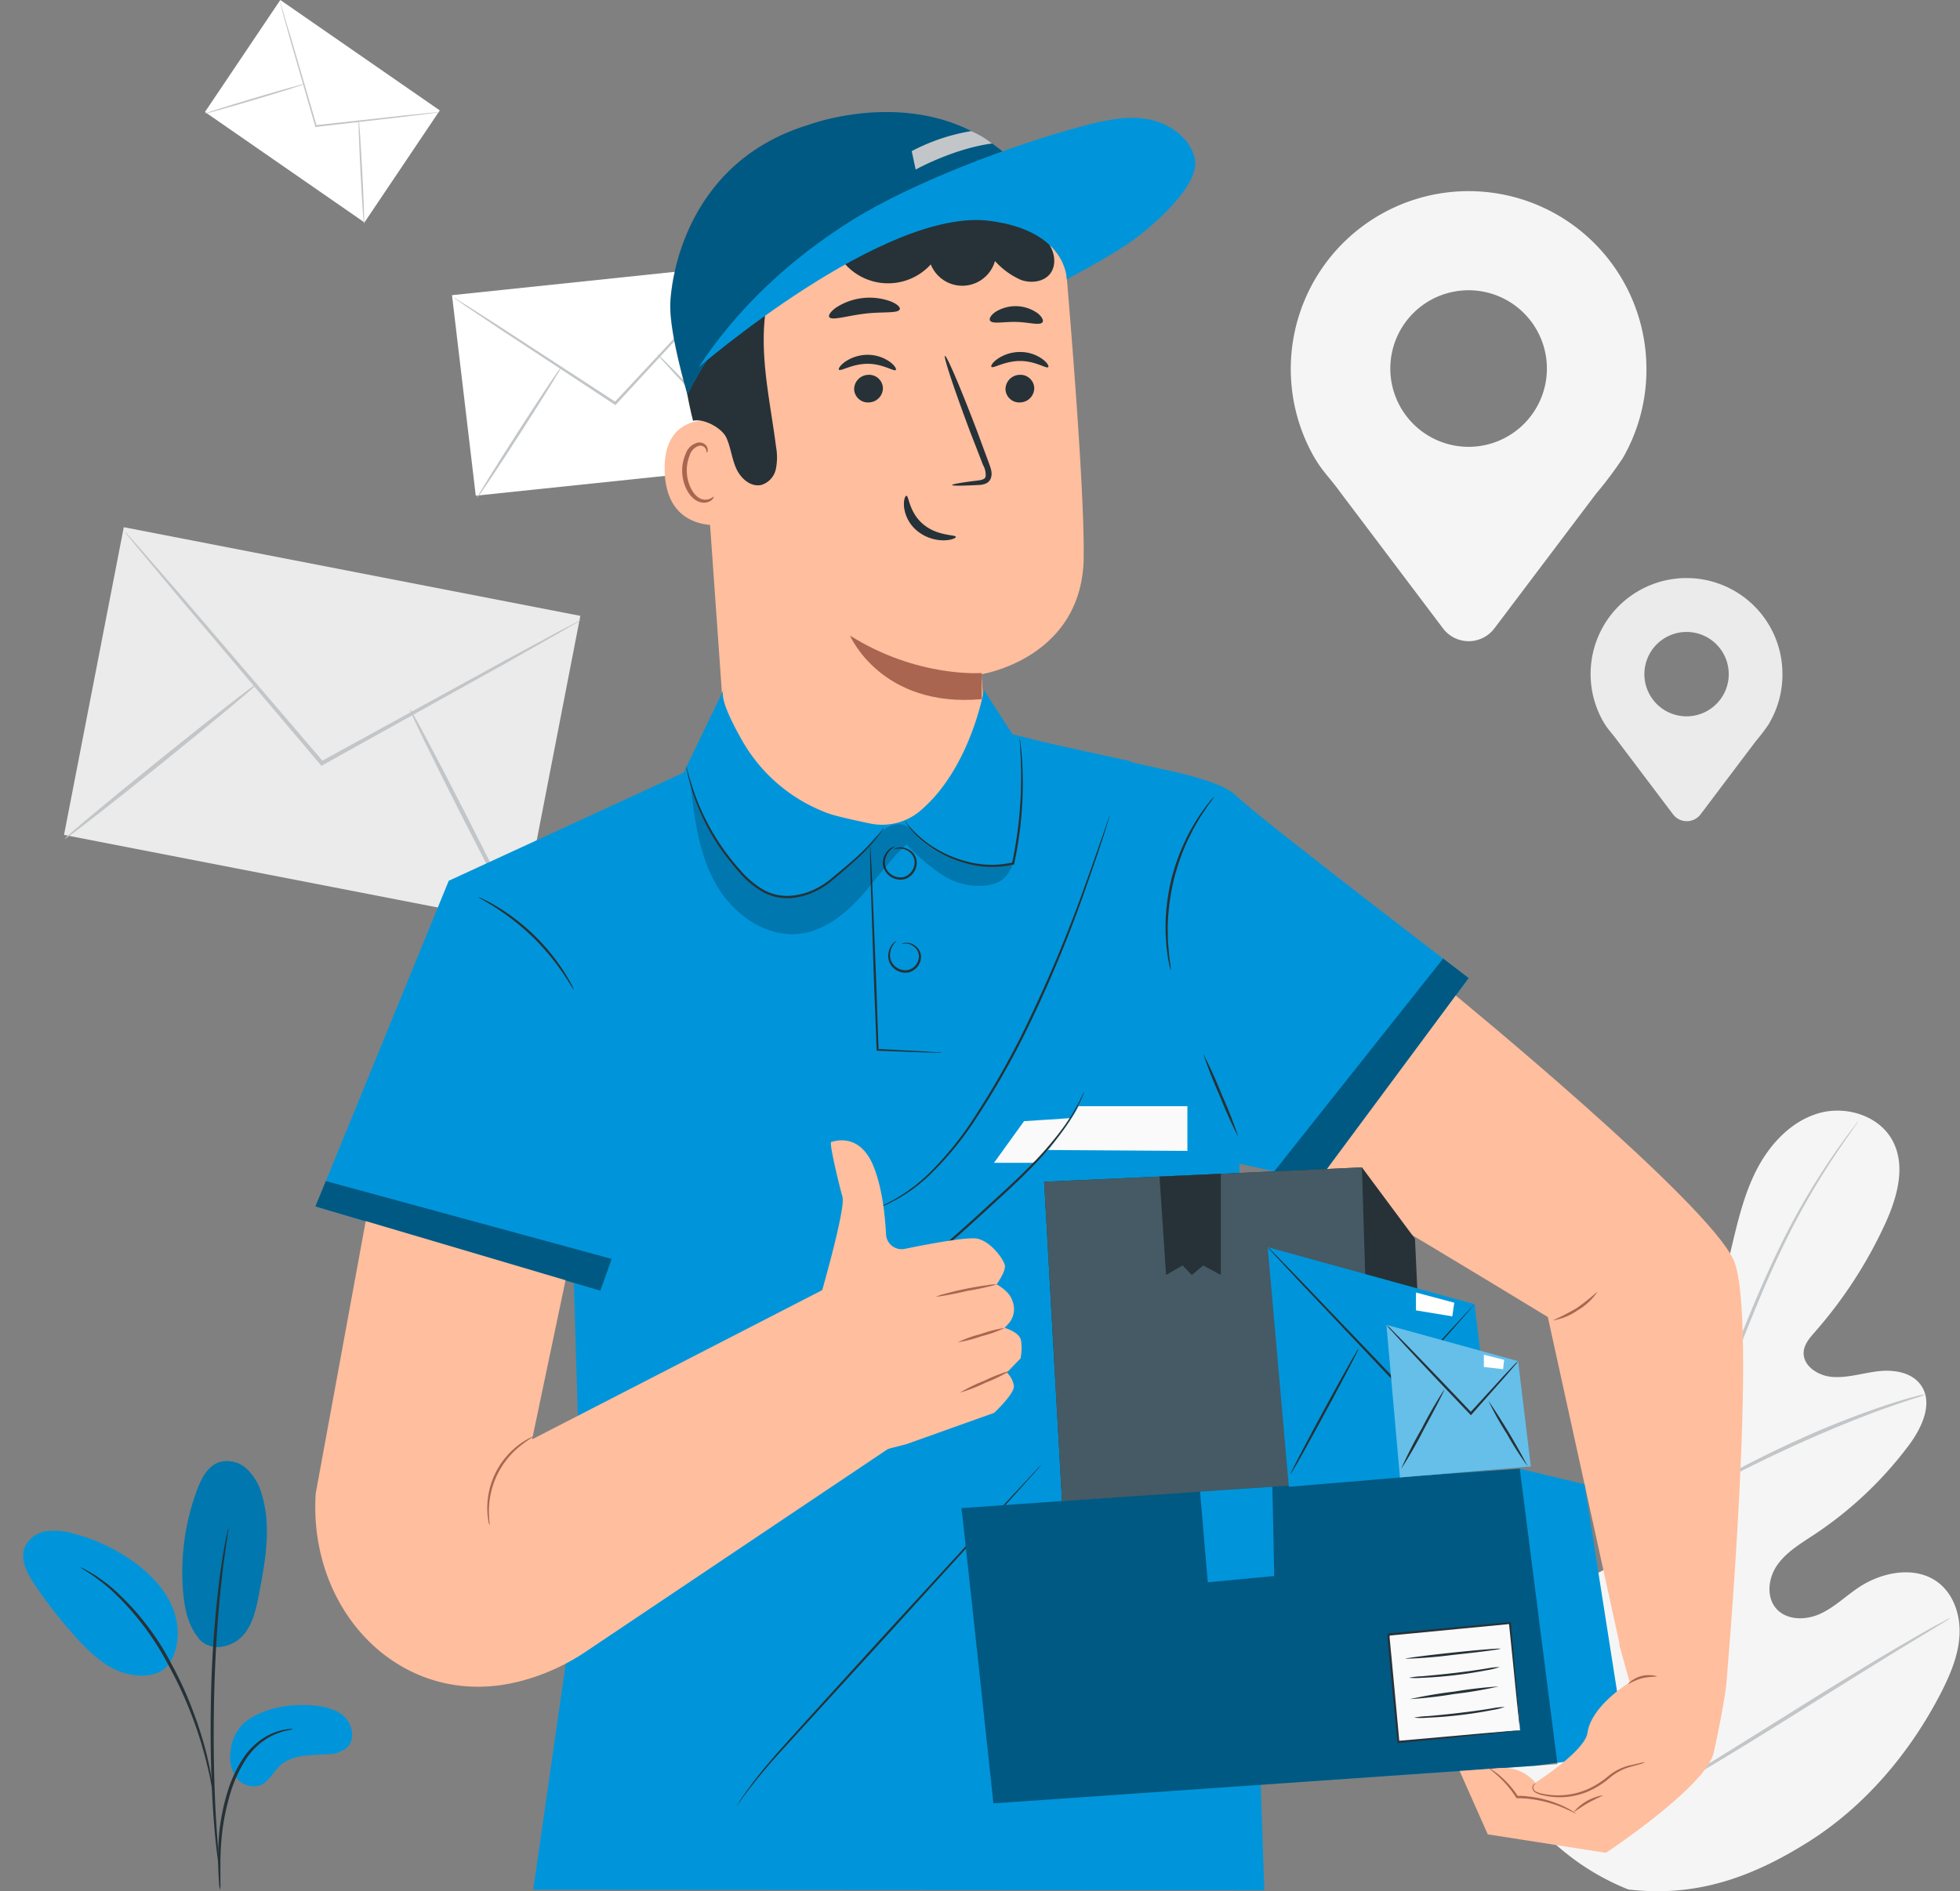
<svg width="456" height="440" fill="none" xmlns="http://www.w3.org/2000/svg"><rect width="100%" height="100%" fill="#808080" stroke="none"/><path d="M378.937 439.632c-27.217-10.783-39.707-39.812-45.234-67.248-.926-4.579-2.56-9.252-1.342-13.749 1.217-4.496 5.61-8.42 10.127-7.473 3.757.791 6.161 4.361 8.815 7.161a27.302 27.302 0 0013.073 7.65c3.248.822 7.047.885 9.524-1.364 3.414-3.122 2.591-8.618 1.488-13.135l-6.151-25.229c-1.103-4.507-2.207-9.118-1.822-13.749.385-4.632 2.55-9.368 6.568-11.564 4.017-2.196 9.909-1.041 11.865 3.206.823 1.748.895 3.747 1.468 5.589.572 1.842 1.936 3.716 3.84 3.82 1.905.104 3.435-1.613 4.476-3.258 3.58-5.662 5.35-12.292 6.921-18.839 1.572-6.546 3.029-13.218 6.079-19.192 3.049-5.975 7.972-11.314 14.353-13.219 6.38-1.905 14.228.458 17.371 6.422 3.143 5.964.968 13.333-1.853 19.443a103.725 103.725 0 01-16.257 24.979c-1.176 1.343-2.467 2.8-2.613 4.611-.27 3.237 3.3 5.558 6.505 5.839 3.633.323 7.213-.895 10.835-1.311 3.622-.417 7.806.229 9.93 3.237 2.945 4.163.229 9.939-2.821 14.009a88.614 88.614 0 01-22.076 20.816c-3.028 1.999-6.245 3.903-8.409 6.87-2.165 2.966-2.779 7.421-.406 10.221 2.373 2.799 6.775 2.831 10.106 1.363 3.331-1.467 5.995-4.101 9.024-6.141 5.652-3.82 13.77-5.298 19.026-.874 3.445 2.914 4.85 7.764 4.517 12.292-.333 4.528-2.144 8.774-4.163 12.792-7.223 14.082-17.736 26.572-30.954 34.898-13.218 8.327-26.25 12.927-41.81 11.096" fill="#F5F5F5"/><path d="M381.913 420.897a415.9 415.9 0 015.735-47.409 936.705 936.705 0 012.144-12.355c.708-4.049 1.416-8.066 2.352-11.959a206.828 206.828 0 016.641-22.034c2.446-6.901 5.027-13.364 7.483-19.39 2.457-6.027 4.871-11.595 7.286-16.581a163.944 163.944 0 0113.114-22.648 143.052 143.052 0 014.164-5.766c.478-.611.853-1.1 1.124-1.468.119-.175.259-.336.416-.478-.099.189-.214.37-.343.541l-1.041 1.509c-.937 1.332-2.321 3.289-4.028 5.849a176.078 176.078 0 00-12.844 22.732c-2.363 4.985-4.736 10.554-7.171 16.58-2.436 6.026-4.975 12.49-7.4 19.401a210.05 210.05 0 00-6.568 21.982c-.926 3.872-1.624 7.858-2.331 11.918-.708 4.059-1.416 8.18-2.134 12.344a423.212 423.212 0 00-5.787 47.305" fill="#C3C6C8"/><path d="M392.374 349.091a9.053 9.053 0 01-.906-1.832c-.53-1.186-1.249-2.935-2.081-5.11-1.707-4.351-3.862-10.409-6.245-17.153-2.384-6.745-4.58-12.761-6.339-17.07a290.762 290.762 0 00-2.133-5.089 8.579 8.579 0 01-.708-1.905c.41.547.759 1.137 1.041 1.759.614 1.155 1.426 2.862 2.383 4.996 1.915 4.267 4.247 10.294 6.599 17.018 2.352 6.723 4.371 12.645 5.964 17.225l1.842 5.204c.262.63.457 1.286.583 1.957zm55.528-24.668c-.724.351-1.481.629-2.259.833-1.457.479-3.57 1.176-6.162 2.082-5.204 1.832-12.25 4.621-19.921 8.045-7.671 3.425-14.478 6.828-19.328 9.43-2.435 1.291-4.382 2.384-5.724 3.123a13.55 13.55 0 01-2.134 1.103 12.556 12.556 0 011.957-1.384c1.301-.844 3.205-2.02 5.61-3.373 4.788-2.747 11.574-6.245 19.265-9.69a209.147 209.147 0 0120.088-7.837 101.702 101.702 0 016.245-1.853 12.05 12.05 0 012.363-.479zm-65.53 95.235a3.52 3.52 0 01-.562-.614l-1.489-1.863a220.897 220.897 0 01-5.287-7.025c-4.382-5.995-10.169-14.468-16.435-23.887-6.265-9.42-11.979-17.944-16.226-24.022l-5.058-7.182c-.552-.78-1.041-1.426-1.364-1.957-.323-.53-.458-.697-.427-.718.032-.021.209.188.562.614l1.489 1.863c1.29 1.624 3.122 4.028 5.287 7.026 4.382 5.995 10.169 14.457 16.445 23.887s11.97 17.943 16.216 24.011l5.058 7.182 1.364 1.967c.302.448.458.698.427.718z" fill="#C3C6C8"/><path d="M453.689 376.464a3.24 3.24 0 01-.697.5l-2.082 1.28-7.629 4.642c-6.453 3.924-15.29 9.44-25.042 15.55-9.753 6.11-18.662 11.553-25.188 15.342a337.076 337.076 0 01-7.775 4.402l-2.144 1.145a3.202 3.202 0 01-.781.344 3.24 3.24 0 01.697-.5l2.082-1.28 7.629-4.642c6.453-3.924 15.29-9.44 25.053-15.55 9.763-6.109 18.651-11.543 25.177-15.331 3.258-1.894 5.912-3.404 7.775-4.413l2.144-1.135c.242-.154.505-.273.781-.354z" fill="#C3C6C8"/><path d="M28.798 122.652l-13.903 71.593 106.219 20.628 13.903-71.593-106.22-20.628z" fill="#EBEBEB"/><path d="M135.188 144.206a6.802 6.802 0 01-1.176.759l-3.456 2.02-12.833 7.285-42.6 23.71-.344.188-.26-.302-.636-.739-31.911-37.74-9.586-11.501-2.57-3.123a6.82 6.82 0 01-.844-1.145c.358.319.689.667.989 1.041l2.717 3.039 9.825 11.303 32.13 37.532.635.739-.614-.114 42.736-23.45 12.979-6.994 3.549-1.853a7.514 7.514 0 011.27-.655z" fill="#C3C6C8"/><path d="M15.066 195.175c-.177-.219 9.722-8.473 22.097-18.454 12.375-9.982 22.544-17.902 22.71-17.694.167.208-9.72 8.472-22.096 18.454-12.375 9.981-22.544 17.881-22.71 17.694zm80.289-30.184c.24-.125 6.245 11.157 13.395 25.177 7.151 14.02 12.771 25.511 12.49 25.636-.281.124-6.245-11.148-13.405-25.188-7.161-14.041-12.72-25.5-12.48-25.625z" fill="#C3C6C8"/><path d="M177.83 108.297l-67.143 7.026-5.527-46.65 67.143-7.036 5.527 46.66z" fill="#fff"/><path d="M172.584 62.137c-.158.249-.343.48-.552.687l-1.665 1.884-6.245 6.859-20.765 22.502-.166.188-.219-.146-.52-.333c-10.221-6.745-19.484-12.833-26.25-17.288l-7.92-5.308-2.082-1.468a4.616 4.616 0 01-.718-.541c.273.12.535.267.781.437l2.196 1.374c1.956 1.239 4.683 2.987 8.024 5.131l26.344 17.132.52.333h-.385c8.16-8.722 15.518-16.653 20.899-22.367l6.37-6.713c.729-.75 1.312-1.353 1.759-1.801.183-.203.382-.39.594-.562z" fill="#C3C6C8"/><path d="M110.967 115.864c-.145-.094 4.164-7.026 9.586-15.467 5.423-8.44 9.951-15.206 10.096-15.102.146.104-4.163 7.015-9.586 15.467-5.422 8.451-9.96 15.196-10.096 15.102zm41.935-33.494c.125-.114 5.86 5.704 12.823 13.01 6.963 7.307 12.49 13.334 12.386 13.448-.104.115-5.86-5.704-12.823-13.01-6.963-7.307-12.511-13.323-12.386-13.447z" fill="#C3C6C8"/><path d="M84.791 51.75L47.686 26.051 65.213 0l37.106 25.687L84.791 51.75z" fill="#fff"/><path d="M102.224 26.083c-.189.06-.385.098-.583.115l-1.665.229-6.14.76-20.338 2.352h-.167v-.157c0-.135-.073-.27-.114-.405L67.388 8.795c-.708-2.56-1.29-4.642-1.696-6.14L65.244.988a2.849 2.849 0 01-.125-.593 3.4 3.4 0 01.208.562c.125.416.302.968.51 1.655.448 1.478 1.041 3.549 1.832 6.088 1.52 5.204 3.601 12.313 5.891 20.171l.115.396-.209-.146 20.338-2.238 6.162-.624 1.675-.146c.194-.024.389-.035.583-.03z" fill="#C3C6C8"/><path d="M47.592 26.447c0-.104 5.204-1.748 11.595-3.653 6.39-1.905 11.678-3.372 11.709-3.268.031.104-5.204 1.759-11.605 3.663-6.401 1.905-11.668 3.373-11.7 3.258zm35.856 1.343c.115 0 .479 5.443.833 12.178.354 6.734.53 12.208.416 12.219-.114.01-.489-5.444-.832-12.178-.344-6.734-.531-12.22-.417-12.22z" fill="#C3C6C8"/><path d="M383.048 85.94a41.37 41.37 0 00-33.374-40.69 41.37 41.37 0 00-46.315 24.987 41.37 41.37 0 002.668 36.603l.115.156c1.582 2.675 3.57 4.59 5.578 7.4l24.012 31.818a7.488 7.488 0 005.964 2.963 7.487 7.487 0 005.964-2.963l23.627-31.297a89.667 89.667 0 006.005-7.962l.073-.063a41.18 41.18 0 005.683-20.952zm-41.373 18.017a18.218 18.218 0 01-17.864-21.768 18.21 18.21 0 0114.311-14.31 18.216 18.216 0 0121.768 17.864 18.214 18.214 0 01-18.215 18.214z" fill="#F5F5F5"/><path d="M414.689 156.945a22.305 22.305 0 00-8.703-17.829 22.324 22.324 0 00-28.426.994 22.314 22.314 0 00-4.358 28.107l.062.084c.854 1.436 1.926 2.477 3.008 3.986l12.959 17.163a4.011 4.011 0 003.21 1.603 4.021 4.021 0 003.211-1.603l12.74-16.882a47.776 47.776 0 003.247-4.288v-.063a22.144 22.144 0 003.05-11.272zm-22.315 9.711a9.81 9.81 0 01-9.061-6.066 9.817 9.817 0 0112.83-12.816 9.817 9.817 0 01-.01 18.138 9.813 9.813 0 01-3.759.744z" fill="#EBEBEB"/><path d="M162.281 80.81l6.848 97.004a30.252 30.252 0 009.56 19.993 30.252 30.252 0 0020.624 8.109 30.245 30.245 0 0030.184-32.266 2520.632 2520.632 0 00-1.155-16.788s23.491-3.653 23.782-27.134c.167-13.531-2.175-44.34-4.163-67.914a30.801 30.801 0 00-30.694-28.175h-14.228a43.452 43.452 0 00-40.758 47.17z" fill="#FFBE9D"/><path d="M228.363 156.571s-14.842 1.207-30.611-8.702c0 0 7.234 16.903 30.663 14.79l-.052-6.088z" fill="#AA6550"/><path d="M240.623 90.24a3.35 3.35 0 01-3.237 3.382 3.201 3.201 0 01-3.135-1.79 3.186 3.186 0 01-.32-1.229 3.362 3.362 0 013.226-3.393 3.215 3.215 0 013.466 3.03zm3.248-4.83c-.416.437-2.956-1.437-6.557-1.426-3.601.01-6.245 1.81-6.651 1.374-.187-.198.24-1.041 1.384-1.832a9.212 9.212 0 015.319-1.634 8.763 8.763 0 015.204 1.686c1.135.853 1.509 1.644 1.301 1.832zm-38.458 4.83a3.35 3.35 0 01-3.237 3.382 3.208 3.208 0 01-3.456-3.019 3.364 3.364 0 013.237-3.393 3.217 3.217 0 013.456 3.03zm2.997-4.164c-.416.437-2.966-1.447-6.567-1.437-3.601.01-6.245 1.822-6.651 1.374-.187-.197.229-.978 1.384-1.821a9.369 9.369 0 015.319-1.645 8.972 8.972 0 015.204 1.687c1.135.863 1.509 1.654 1.311 1.842zm13.094 26.77c0-.208 2.227-.594 5.86-1.041.915-.104 1.79-.281 1.946-.916a4.654 4.654 0 00-.614-2.727 2087.31 2087.31 0 00-2.727-7.015c-3.778-9.992-6.526-18.204-6.12-18.35.406-.145 3.799 7.827 7.587 17.809.909 2.47 1.78 4.826 2.613 7.067.343 1.041.947 2.227.468 3.611a2.265 2.265 0 01-1.509 1.343 5.724 5.724 0 01-1.561.219c-3.664.187-5.933.208-5.943 0zm-10.617 2.498c.583 0 .594 3.882 3.945 6.661 3.352 2.779 7.515 2.352 7.546 2.893.063.25-.926.76-2.685.812a9.765 9.765 0 01-6.308-2.196 8.486 8.486 0 01-3.06-5.589c-.145-1.665.292-2.602.562-2.581zm-1.55-43.403c-.354 1.041-3.956.52-8.192 1.041-4.236.52-7.66 1.666-8.222.78-.25-.415.343-1.342 1.728-2.289a14.348 14.348 0 0112.489-1.384c1.614.624 2.353 1.415 2.197 1.852zm33.212 3.029c-.635.823-3.122 0-6.11-.073-2.987-.072-5.516.552-6.099-.301-.26-.417.135-1.239 1.249-2.02a8.827 8.827 0 019.836.313c1.051.832 1.405 1.738 1.124 2.081z" fill="#263238"/><path d="M170.244 98.43c-.406-.177-16.133-4.767-15.613 11.283.521 16.049 16.518 12.229 16.539 11.761.021-.468-.926-23.044-.926-23.044z" fill="#FFBE9D"/><path d="M166.018 115.552c-.073 0-.271.208-.739.437a2.815 2.815 0 01-2.082.114c-1.717-.572-3.226-3.216-3.403-6.109a9.367 9.367 0 01.656-4.028 3.25 3.25 0 012.081-2.217 1.426 1.426 0 011.676.718c.229.437.135.76.219.791.083.031.343-.281.187-.947a1.766 1.766 0 00-.666-.978 2.086 2.086 0 00-1.561-.365 3.94 3.94 0 00-2.842 2.582 9.616 9.616 0 00-.822 4.506c.208 3.237 1.957 6.245 4.299 6.807a3 3 0 002.55-.51c.426-.406.51-.77.447-.801z" fill="#AA6550"/><path d="M161.272 97.89c2.446-.594 6.682 1.664 7.723 3.954 1.04 2.29 1.269 4.892 2.31 7.192 1.041 2.301 3.393 4.361 5.85 3.778a4.92 4.92 0 003.341-3.653 13.54 13.54 0 00.052-5.204c-.948-7.494-2.519-14.925-2.821-22.482-.302-7.556.77-15.393 4.736-21.857 3.965-6.463 11.241-11.168 18.735-10.554 4.985.396 9.565 2.998 14.519 3.695a19.598 19.598 0 0016.299-5.443c.541-.531 3.039-2.186 3.039-2.186 0-.385-.364-3.737-1.686-4.965-9.836-9.086-27.55-11.626-40.54-8.326-12.989 3.3-25.167 12.49-30.756 24.605-5.589 12.115-3.924 29.143-.843 41.424" fill="#263238"/><path d="M248.18 58.244s-61.596-19.775-88.241 33.473c0 0-3.986-13.333-3.986-20.483 0-4.778 2.851-33.213 32.119-42.164 0 0 44.079-16.82 60.108 29.174z" fill="#0095DA"/><path d="M195.223 59.577a13.409 13.409 0 0016.266 5.422 13.403 13.403 0 005.06-3.486 7.9 7.9 0 0014.936-.781 17.847 17.847 0 005.995 4.371c2.342.864 5.308.531 6.838-1.426 1.53-1.956 1.114-5.048-.426-7.067a14.578 14.578 0 00-6.245-4.163 45.036 45.036 0 00-23.252-3.518c-7.858 1.04-15.467 4.871-20.379 11.095" fill="#263238"/><path opacity=".4" d="M248.18 58.244a28.632 28.632 0 00-19.588-8.899c-18.173-.801-52.176 9.42-68.694 42.372 0 0-3.986-13.333-3.986-20.483 0-4.778 2.851-33.213 32.119-42.164.042 0 44.121-16.82 60.149 29.174z" fill="#000"/><path d="M162.51 85.483c9.128-13.979 21.722-25.532 35.887-34.348 14.166-8.815 37.574-17.59 53.706-21.857 4.851-1.29 9.899-2.414 14.843-1.561 4.943.854 9.773 4.163 10.991 9.003 1.54 6.089-9.264 15.477-14.332 19.162-5.069 3.684-15.425 9.107-15.425 9.107s.145-11.283-17.923-13.604c-24.564-3.216-67.747 34.098-67.747 34.098z" fill="#0095DA"/><path d="M213.032 39.447s8.867-4.913 17.787-6.058a23.177 23.177 0 00-4.84-2.893 45.723 45.723 0 00-13.863 4.663l.916 4.288z" fill="#C3C6C8"/><path d="M263.022 177.106l-19.536-4.309-7.952-1.988-6.619-10.263s-3.123 18.35-14.978 28.227a13.74 13.74 0 01-11.647 2.79c-2.674-.562-5.818-1.249-8.149-1.874-.5-.135-1.041-.312-1.624-.52a38.106 38.106 0 01-20.119-17.351c-2.623-4.662-4.84-9.45-4.08-11.272l-9.274 19.204-54.643 25.167-31.026 75.792 60.128 17.777 1.873 62.449-11.324 78.728 170.101.114-6.037-175.159" fill="#0095DA"/><path d="M219.047 244.915a6.461 6.461 0 01-1.041 0l-3.028-.073-10.814-.385h-.209v-.177c-.177-4.694-.395-10.252-.635-16.195-.281-8.566-.53-16.31-.728-22.003-.063-2.768-.115-5.027-.156-6.671V197.6a2.5 2.5 0 010-.635c.048.204.072.414.073.624 0 .479.073 1.041.114 1.811.083 1.645.198 3.903.333 6.661l.885 21.993c.208 5.953.395 11.511.562 16.205l-.229-.218 10.814.572 3.018.198c.35-.003.699.032 1.041.104z" fill="#263238"/><path d="M209.795 219.613c.238-.167.52-.261.811-.271a3.514 3.514 0 013.331 1.863 3.12 3.12 0 01.302 1.895 3.832 3.832 0 01-2.779 3.122 4.026 4.026 0 01-3.955-1.405 3.841 3.841 0 01-.75-3.362 4.092 4.092 0 011.125-2.081c.395-.386.686-.511.697-.479.01.031-.208.218-.541.624a4.386 4.386 0 00-.906 1.967 3.522 3.522 0 00.75 2.967 3.612 3.612 0 003.455 1.207 3.36 3.36 0 002.404-2.685 2.825 2.825 0 00-1.113-2.748 3.287 3.287 0 00-2.009-.718c-.541.041-.822.146-.822.104zm-1.842-21.993c.24-.211.537-.348.853-.395a3.691 3.691 0 012.54.375c.549.28 1.019.695 1.363 1.207.4.599.601 1.31.573 2.03a4.074 4.074 0 01-2.748 3.694 4.163 4.163 0 01-4.351-1.519 3.66 3.66 0 01-.76-1.957 4.312 4.312 0 01.292-1.801 4.168 4.168 0 011.634-1.977c.257-.193.564-.308.885-.333 0 0-.302.156-.76.51a4.158 4.158 0 00-1.395 1.936 3.427 3.427 0 00.5 3.32 3.683 3.683 0 003.799 1.301 3.628 3.628 0 002.404-3.195 3.122 3.122 0 00-1.613-2.883 3.764 3.764 0 00-2.321-.5c-.573.073-.875.229-.895.187zm-5.538 84.005s.083-.052.26-.114l.781-.302c.697-.24 1.686-.677 2.945-1.26a39.038 39.038 0 009.576-6.807 76.388 76.388 0 0010.96-13.593 191.847 191.847 0 0010.679-18.61 324.154 324.154 0 0015.164-35.929c1.697-4.704 3.019-8.524 3.945-11.157l1.041-3.039c.114-.313.218-.573.291-.781.03-.09.068-.178.115-.26a1.05 1.05 0 01-.063.281c-.062.208-.145.468-.239.801-.239.739-.562 1.759-.968 3.123a471.675 471.675 0 01-3.799 11.209 299.727 299.727 0 01-15.009 35.971 185.81 185.81 0 01-10.741 18.641 75.04 75.04 0 01-11.116 13.624 37.857 37.857 0 01-9.742 6.714 28.18 28.18 0 01-3.008 1.176l-.801.25a.937.937 0 01-.271.062z" fill="#263238"/><path d="M238.25 260.84c.448 0 10.804-.708 10.804-.708s-4.278 7.556-8.733 10.408h-9.065l6.994-9.7z" fill="#FAFAFA"/><path d="M200.604 304.513c.177-.17.373-.321.583-.448l1.748-1.207a153.201 153.201 0 006.297-4.611c5.205-3.987 12.136-9.94 19.547-16.747 3.705-3.403 7.286-6.609 10.346-9.69a80.863 80.863 0 007.629-8.66 46.965 46.965 0 004.163-6.557c.458-.801.739-1.457.958-1.894.099-.23.221-.45.364-.656-.067.24-.154.473-.26.698-.187.447-.448 1.124-.874 1.946a43.046 43.046 0 01-4.049 6.692 76.263 76.263 0 01-7.588 8.785c-3.07 3.122-6.63 6.338-10.335 9.732-7.411 6.807-14.353 12.739-19.672 16.653a135.056 135.056 0 01-6.411 4.475c-.781.5-1.395.864-1.811 1.124a3.28 3.28 0 01-.635.365zm-29.185 115.666s0-.094.125-.25.261-.406.427-.687c.385-.593.968-1.468 1.749-2.571 1.561-2.186 3.976-5.266 7.16-8.888 6.412-7.192 15.394-17.007 25.282-27.874l25.49-27.779 7.754-8.327 2.081-2.258.562-.573.209-.187s-.052.083-.167.219l-.52.614-2.082 2.331-7.629 8.483-25.292 27.811-25.396 27.769c-3.216 3.58-5.673 6.609-7.286 8.753-.801 1.041-1.415 1.925-1.821 2.508l-.469.656a1.884 1.884 0 01-.177.25z" fill="#263238"/><path d="M261.669 176.627c.895 1.343 21.004 3.58 25.927 8.493 4.923 4.913 54.122 42.466 54.122 42.466l-35.065 47.19-22.627-4.985-22.357-93.164z" fill="#0095DA"/><path opacity=".4" d="M335.755 223.006l-39.312 49.522 10.21 2.248 35.024-47.242-5.922-4.528z" fill="#000"/><path d="M272.379 225.754a11.354 11.354 0 01-.406-1.645 21.37 21.37 0 01-.343-1.957c-.094-.77-.25-1.644-.302-2.622-.052-.979-.156-2.082-.156-3.196 0-1.113 0-2.373.094-3.663a50.726 50.726 0 011.301-8.327 50.032 50.032 0 012.799-7.941c.552-1.166 1.041-2.29 1.634-3.289.594-1 1.104-1.926 1.635-2.748.53-.822 1.04-1.53 1.498-2.165.379-.545.785-1.069 1.218-1.572a9.75 9.75 0 011.135-1.259c-.285.487-.608.95-.968 1.384-.323.437-.719.968-1.135 1.624-.416.656-.947 1.353-1.426 2.196-.479.843-1.041 1.738-1.561 2.758a70.592 70.592 0 00-1.572 3.268 54.22 54.22 0 00-2.685 7.879 54.81 54.81 0 00-1.322 8.212c-.073 1.281-.166 2.498-.135 3.633.031 1.134 0 2.196.083 3.122.083.927.146 1.843.219 2.613.073.77.166 1.426.249 1.957a8.96 8.96 0 01.146 1.738zm15.737 38.802a101.495 101.495 0 01-4.34-9.607 103.167 103.167 0 01-3.851-9.805 103.436 103.436 0 014.35 9.597 99.327 99.327 0 013.841 9.815zm-154.613-34.285c-.084 0-.927-1.509-2.519-3.851a55.38 55.38 0 00-7.098-8.462 56.407 56.407 0 00-8.66-6.838c-2.394-1.52-3.966-2.311-3.924-2.394.399.11.783.267 1.145.468a33.552 33.552 0 012.977 1.603 48.115 48.115 0 018.847 6.776 48.836 48.836 0 017.036 8.639c.759 1.207 1.332 2.206 1.686 2.925.216.355.387.736.51 1.134z" fill="#263238"/><path opacity=".4" d="M73.374 280.678l2.426-5.902 66.508 18.111-2.633 7.4-66.3-19.609z" fill="#000"/><path d="M250.928 257.353h25.323v10.408l-32.401-.208s5.006-6.026 7.078-10.2z" fill="#FAFAFA"/><path opacity=".2" d="M160.605 182.039c.916 8.119 1.916 16.497 5.933 23.616 4.018 7.12 11.876 12.73 19.963 11.533 5.391-.802 9.961-4.403 13.635-8.441 3.674-4.039 6.755-8.608 10.762-12.303a47.378 47.378 0 008.077 6.942 15.824 15.824 0 0010.127 2.675c3.528-.426 5.475-1.831 6.588-5.204-3.768 1.166-5.839.989-9.596.271a26.242 26.242 0 01-11.356-5.204c-2.206-1.738-3.007-4.351-5.807-4.163-2.592.145-4.622 2.196-6.328 4.163a72.837 72.837 0 01-9.035 8.701c-3.122 2.467-6.141 4.163-10.117 4.049-6.546-.146-11.907-5.288-15.518-10.752a53.888 53.888 0 01-7.286-16.455" fill="#000"/><path d="M237.251 171.912c.06.19.098.385.115.583 0 .385.125.947.198 1.676.156 1.457.312 3.57.374 6.245a88.508 88.508 0 01-1.946 20.369v.333h-.156c-3.7.867-7.562.763-11.21-.302a26.234 26.234 0 01-8.326-3.893 21.429 21.429 0 01-4.549-4.163 14.757 14.757 0 01-.978-1.353 3.083 3.083 0 01-.302-.51 26.602 26.602 0 006.037 5.745 26.903 26.903 0 008.222 3.726 22.003 22.003 0 0010.95.26l-.198.198v-.166a95.02 95.02 0 002.082-20.255c0-2.612-.115-4.725-.198-6.193 0-.676-.073-1.228-.104-1.675a2.182 2.182 0 01-.011-.625zm-31.62 20.535a2.624 2.624 0 01-.333.625 17.054 17.054 0 01-1.145 1.665 44.71 44.71 0 01-5.121 5.402 159.61 159.61 0 01-3.861 3.383c-.708.593-1.416 1.218-2.207 1.842a20.456 20.456 0 01-2.571 1.655 15.823 15.823 0 01-6.244 1.905 11.81 11.81 0 01-6.87-1.52 21.808 21.808 0 01-5.381-4.527 53.346 53.346 0 01-4.059-5.121 52.478 52.478 0 01-5.298-9.69 49.875 49.875 0 01-2.331-7.057 28.2 28.2 0 01-.437-1.978 3.568 3.568 0 01-.105-.697c.096.217.166.444.209.677.125.447.291 1.103.53 1.946a59.032 59.032 0 002.488 6.963 53.876 53.876 0 005.36 9.544 52.556 52.556 0 004.039 5.048 21.36 21.36 0 005.204 4.424 11.367 11.367 0 006.567 1.457c2.129-.183 4.197-.8 6.079-1.811a19.366 19.366 0 002.529-1.603c.76-.583 1.488-1.218 2.196-1.801a146.414 146.414 0 003.893-3.32 50.034 50.034 0 005.204-5.204c.551-.666.957-1.218 1.228-1.592a4.42 4.42 0 01.437-.615z" fill="#263238"/><path d="M183.212 312.038l8.025-11.699s5.516-19.172 4.767-21.857c-.75-2.686-3.185-12.677-2.613-12.802.573-.125 6.578-2.353 9.836 5.662 2.029 4.996 2.696 11.574 2.914 15.82a3.63 3.63 0 002.804 3.373 3.634 3.634 0 001.557.02c5.548-1.145 14.78-2.883 16.976-2.352 3.185.76 6.037 4.819 6.307 6.182.271 1.364-1.915 4.434-1.915 4.434s2.706 1.385 3.539 3.477c.114.281.208.562.291.832a5.033 5.033 0 01-1.113 4.871l-.854.937s3.383.926 3.799 2.862a11.565 11.565 0 01-.114 4.257l-3.175 3.279a5.36 5.36 0 011.645 3.122c.166 1.791-4.59 6.245-4.59 6.245l-20.411 7.286-8.097 2.082-19.578-26.031z" fill="#FFBE9D"/><path d="M231.933 298.84a72.44 72.44 0 01-7.078 1.53 70.365 70.365 0 01-7.098 1.353 8.858 8.858 0 012.009-.697 70.362 70.362 0 014.985-1.187 74.319 74.319 0 015.059-.853 7.92 7.92 0 012.123-.146zm1.863 10.096a29.925 29.925 0 01-5.402 1.926 30.187 30.187 0 01-5.558 1.415 29.922 29.922 0 015.402-1.925 30.07 30.07 0 015.558-1.416zm1.218 9.961a37.402 37.402 0 01-5.735 2.799 37.577 37.577 0 01-5.954 2.311 37.407 37.407 0 015.735-2.8 37.44 37.44 0 015.954-2.31z" fill="#AA6550"/><path d="M136.188 384.333l75.064-50.355-18.943-34.347-68.507 35.232 7.775-37.012-46.493-13.759-11.637 63.386c-1.79 28.185 20.817 50.937 48.065 43.537a49.653 49.653 0 0014.676-6.682z" fill="#FFBE9D"/><path d="M113.883 354.784c-.135-.3-.223-.62-.26-.947a17.503 17.503 0 01-.26-2.654 18.732 18.732 0 011.936-8.545 18.548 18.548 0 015.672-6.682 15.35 15.35 0 012.269-1.395c.286-.167.594-.289.916-.364 0 .093-1.217.687-2.956 2.081a19.39 19.39 0 00-7.452 14.936c-.052 2.186.292 3.56.135 3.57z" fill="#AA6550"/><path d="M306.653 274.776c.468-.645 53.456 31.641 53.456 31.641l16.986 77.385 24.449 8.972s7.63-86.117 1.822-99.523c-5.808-13.406-64.687-61.637-64.687-61.637l-32.026 43.162z" fill="#FFBE9D"/><path d="M371.684 300.485a13.973 13.973 0 01-4.59 4.329 14.159 14.159 0 01-5.85 2.394 59.039 59.039 0 005.558-2.852 55.799 55.799 0 004.882-3.871z" fill="#AA6550"/><path d="M242.924 274.943l4.153 74.273 84.681-5.725-2.561-55.288-12.333-16.601-73.94 3.341z" fill="#263238"/><path d="M223.679 350.871c.25 1.426 7.442 68.694 7.442 68.694l126.033-8.754 21.326-2.862-9.835-62.636-15.061-3.612-129.905 9.17z" fill="#0095DA"/><path opacity=".4" d="M353.584 341.691l-129.905 9.18c.25 1.426 7.442 68.694 7.442 68.694l131.216-9.128-8.753-68.746z" fill="#000"/><path d="M319.06 344.345l-71.983 4.871-4.153-74.273 73.94-3.341 2.196 72.743z" fill="#455A64"/><path d="M269.767 273.736l1.519 22.887 3.851-2.206 2.134 2.206 2.654-2.206 4.101 2.206V273.09l-14.259.646z" fill="#263238"/><path d="M299.857 345.906l-4.923-55.746 48.117 13.26 4.642 38.479-47.836 4.007z" fill="#0095DA"/><path d="M343.02 303.43a2.24 2.24 0 01-.302.396l-.927 1.093-3.538 4.038-12.292 13.791-.188.208-.198-.198-6.494-6.869-17.143-18.111-5.152-5.537-1.384-1.519a2.954 2.954 0 01-.447-.562c.19.144.368.304.53.478l1.458 1.458 5.266 5.412 17.257 18.006 6.536 6.88h-.385l12.49-13.666 3.653-3.934.989-1.041c.079-.117.17-.225.271-.323zm-26.947 10.325c.135.073-3.299 6.651-7.66 14.696-4.361 8.046-8.004 14.51-8.14 14.437-.135-.073 3.3-6.651 7.661-14.697 4.361-8.045 8.025-14.509 8.139-14.436zm30.496 28.144c-.125.073-3.456-5.256-7.442-11.897-3.987-6.64-7.119-12.104-6.984-12.188.135-.083 3.455 5.256 7.442 11.907 3.986 6.651 7.119 12.105 6.984 12.178z" fill="#263238"/><path d="M325.7 343.731l-3.143-35.503 30.641 8.452 2.956 24.501-30.454 2.55z" fill="#0095DA"/><path opacity=".4" d="M325.7 343.731l-3.143-35.503 30.641 8.452 2.956 24.501-30.454 2.55z" fill="#fff"/><path d="M353.199 316.68a5.969 5.969 0 01-.76.968c-.573.676-1.322 1.54-2.227 2.591l-7.807 8.806-.187.218-.198-.208-4.163-4.371a1334.216 1334.216 0 01-10.897-11.553l-3.248-3.55c-.42-.417-.803-.869-1.145-1.353.463.367.894.771 1.291 1.208l3.383 3.424c2.841 2.914 6.734 6.963 11.012 11.449l4.163 4.382h-.437l7.941-8.681 2.352-2.487c.282-.31.592-.592.927-.843zm-17.174 6.578c.125.073-2.019 4.278-4.798 9.367a100.944 100.944 0 01-5.267 9.149c1.432-3.204 3.03-6.33 4.788-9.367a99.467 99.467 0 015.277-9.149zm19.422 17.923a74.317 74.317 0 01-4.83-7.525 71.178 71.178 0 01-4.361-7.817 152.99 152.99 0 019.191 15.342z" fill="#263238"/><path d="M345.226 315.181v2.852l4.475.52.239-2.175-4.714-1.197zm-15.8-14.478v4.164l8.452 1.394.468-3.185-8.92-2.373z" fill="#fff"/><path d="M296.443 366.66l-.417-20.754-16.83 1.134 1.801 21.087 15.446-1.467z" fill="#0095DA"/><path d="M351.326 377.564l-28.256 2.681 2.371 24.992 28.256-2.681-2.371-24.992z" fill="#FAFAFA"/><path d="M353.657 402.589a3.693 3.693 0 01-.073-.479c0-.343-.094-.791-.156-1.353-.125-1.207-.313-2.925-.542-5.079-.447-4.392-1.04-10.596-1.831-18.058l.249.208-28.237 2.716c-.062.063.458-.551.239-.291v.822l.084.854.156 1.686c.114 1.114.218 2.217.322 3.32.198 2.196.406 4.34.604 6.443.385 4.163.76 8.17 1.093 11.844l-.26-.208 20.389-1.811 5.787-.489 1.551-.115c.184-.014.368-.014.552 0a3.007 3.007 0 01-.489.073l-1.499.177-5.725.604-20.514 2.081h-.24v-.239c-.364-3.684-.749-7.66-1.155-11.844-.194-2.082-.399-4.23-.614-6.443-.104-1.103-.208-2.207-.312-3.331-.052-.551-.104-1.113-.167-1.675l-.073-.854v-.822c-.218.26.292-.364.25-.302l28.248-2.633h.229v.229c.666 7.525 1.218 13.791 1.613 18.224.177 2.134.313 3.831.417 5.038 0 .552.072.989.093 1.322.013.128.017.257.011.385z" fill="#263238"/><path d="M349.077 383.584c0 .156-4.923.791-11.032 1.436-3.678.484-7.377.783-11.085.895 0-.146 4.923-.791 11.033-1.436 6.109-.646 11.074-1.041 11.084-.895zm-.167 4.246c-.981.354-1.996.608-3.028.76a99.15 99.15 0 01-7.453 1.155c-2.924.344-5.599.531-7.525.594a17.502 17.502 0 01-3.122 0 19.037 19.037 0 013.122-.354c1.915-.177 4.559-.417 7.473-.76 2.915-.344 5.548-.718 7.453-1.041a20.826 20.826 0 013.08-.354zm1.197 9.284c-.986.351-2.004.605-3.039.76a99.03 99.03 0 01-7.452 1.155c-2.925.344-5.589.531-7.525.594a16.132 16.132 0 01-3.123 0 19.061 19.061 0 013.123-.354c1.915-.167 4.569-.416 7.483-.76 2.915-.343 5.548-.718 7.452-1.041a20.721 20.721 0 013.081-.354zm-1.426-4.756a96.371 96.371 0 01-10.293 1.748c-3.446.586-6.92.989-10.409 1.208 3.4-.756 6.836-1.34 10.294-1.749 3.447-.579 6.921-.982 10.408-1.207z" fill="#263238"/><path d="M373.63 431.066s23.262-15.394 25.053-23.263a229.813 229.813 0 002.862-15.029L376.69 382.48l2.467 8.951s-8.91 5.298-9.825 11.72c-.604 4.278-12.126 11.605-12.126 11.605a9.508 9.508 0 00-7.941-3.424l-9.68.687 6.547 14.748 27.498 4.299z" fill="#FFBE9D"/><path d="M382.716 409.969a3.731 3.731 0 01-1.092.447c-.729.239-1.812.479-3.123.895a12.661 12.661 0 00-4.038 2.352 20.249 20.249 0 01-4.975 3.123 16.89 16.89 0 01-10.554.885 5.681 5.681 0 01-1.759-.656 1.294 1.294 0 01-.646-1.291.958.958 0 01.521-.749c.208-.073.322 0 .322 0s-.114 0-.27.114a.895.895 0 00-.364.687 1.04 1.04 0 00.603 1.041c.532.261 1.101.44 1.686.531 3.444.701 7.02.338 10.252-1.041a20.304 20.304 0 004.871-3.06 12.593 12.593 0 014.226-2.311c1.332-.374 2.415-.551 3.123-.739a7.744 7.744 0 011.217-.228z" fill="#AA6550"/><path d="M366.604 421.907c0 .083-1.197-.604-3.174-1.426a28.953 28.953 0 00-8.066-2.009c-.812-.083-1.614-.104-2.384-.125h-.146l-.083-.125a25.005 25.005 0 00-4.319-5.1c-1.26-1.134-2.082-1.717-2.082-1.78 0-.062.25.084.645.333a19.16 19.16 0 011.624 1.176 21.782 21.782 0 014.548 5.09l-.218-.125c.791 0 1.603 0 2.435.125a25.556 25.556 0 018.171 2.196c.778.354 1.532.758 2.258 1.208.292.145.559.334.791.562zm6.287-4.226c0 .146-1.572.739-3.403 1.78-1.832 1.041-3.175 2.133-3.279 2.008a11.328 11.328 0 016.682-3.788zm12.604-27.686c0 .167-1.623 0-3.476.469-1.852.468-3.122 1.425-3.268 1.29a6.798 6.798 0 016.744-1.759z" fill="#AA6550"/><path d="M46.147 381.117c3.06 3.643 8.233 1.884 10.47-.708 2.238-2.592 2.967-6.109 3.623-9.471 1.477-7.682 2.956-15.727.666-23.211a12.811 12.811 0 00-3.487-5.984 6.684 6.684 0 00-6.505-1.53c-2.602.936-4.028 3.695-4.996 6.245a54.836 54.836 0 00-3.31 23.938c.323 3.789 1.124 7.713 3.539 10.648" fill="#0095DA"/><path opacity=".2" d="M46.147 381.117c3.06 3.643 8.233 1.884 10.47-.708 2.238-2.592 2.967-6.109 3.623-9.471 1.477-7.682 2.956-15.727.666-23.211a12.811 12.811 0 00-3.487-5.984 6.684 6.684 0 00-6.505-1.53c-2.602.936-4.028 3.695-4.996 6.245a54.836 54.836 0 00-3.31 23.938c.323 3.789 1.124 7.713 3.539 10.648" fill="#000"/><path d="M58.085 399.883c4.246-2.696 9.46-3.466 14.467-3.123 2.696.209 5.527.75 7.515 2.582 1.988 1.831 2.633 5.308.718 7.202a6.928 6.928 0 01-4.455 1.561c-3.871.302-8.222 0-11.095 2.613-1.644 1.478-2.623 3.788-4.673 4.631a5.003 5.003 0 01-5.693-1.946 8.535 8.535 0 01-1.176-6.245 9.614 9.614 0 014.392-7.275zm-18.912-12.521c2.644-3.768 2.748-8.93 1.04-13.208-1.706-4.278-5.016-7.734-8.7-10.481a41.71 41.71 0 00-14.572-6.911 14.918 14.918 0 00-6.307-.5 6.571 6.571 0 00-4.84 3.622c-1.197 2.894.49 6.131 2.238 8.733a106.847 106.847 0 0010.252 12.989c3.029 3.258 6.453 6.432 10.73 7.65 4.278 1.218 8.556.635 10.503-2.425" fill="#0095DA"/><path d="M51.194 439.725c.09-.592.118-1.192.084-1.79v-4.85c.027-2.397.18-4.79.458-7.171.375-2.9.984-5.765 1.821-8.566a30.614 30.614 0 013.58-7.921 15.956 15.956 0 014.986-4.954 15.068 15.068 0 014.403-1.822c.59-.084 1.172-.22 1.738-.405-.6-.029-1.2.013-1.79.124-1.626.276-3.19.836-4.622 1.655a16.04 16.04 0 00-5.276 5.028 30.6 30.6 0 00-3.727 8.087 51.582 51.582 0 00-1.79 8.701 61.226 61.226 0 00-.302 7.234c0 2.081.125 3.726.198 4.871.012.6.092 1.197.24 1.779z" fill="#263238"/><path d="M51.195 435.989a4.09 4.09 0 000-.822c0-.614-.125-1.395-.208-2.342-.188-2.03-.448-4.975-.666-8.618-.469-7.286-.74-17.361-.52-28.487.218-11.127.957-21.191 1.8-28.436.187-1.821.385-3.455.593-4.891.208-1.437.354-2.675.52-3.674.167-1 .25-1.718.344-2.332.055-.27.08-.546.073-.822-.11.256-.184.525-.219.801-.125.604-.28 1.364-.479 2.3-.197.937-.416 2.238-.645 3.675-.229 1.436-.479 3.06-.708 4.881a265.97 265.97 0 00-2.008 28.487c-.219 11.147.124 21.254.728 28.539.281 3.643.625 6.589.906 8.608.135.947.26 1.717.343 2.332.021.271.07.54.146.801z" fill="#263238"/><path d="M49.508 416.588a15.09 15.09 0 00-.229-2.446 73.093 73.093 0 00-1.342-6.557 89.18 89.18 0 00-3.019-9.461 85.928 85.928 0 00-5.058-11.064 61.128 61.128 0 00-13.53-17.413 33.034 33.034 0 00-3.03-2.342c-.457-.322-.863-.645-1.28-.895l-1.145-.656a17.27 17.27 0 00-2.175-1.134c-.104.166 3.123 1.686 7.286 5.423a64.372 64.372 0 0113.208 17.36 92.563 92.563 0 015.11 10.919 90.173 90.173 0 013.123 9.367 103.96 103.96 0 011.561 6.474c.107.821.281 1.632.52 2.425z" fill="#263238"/></svg>